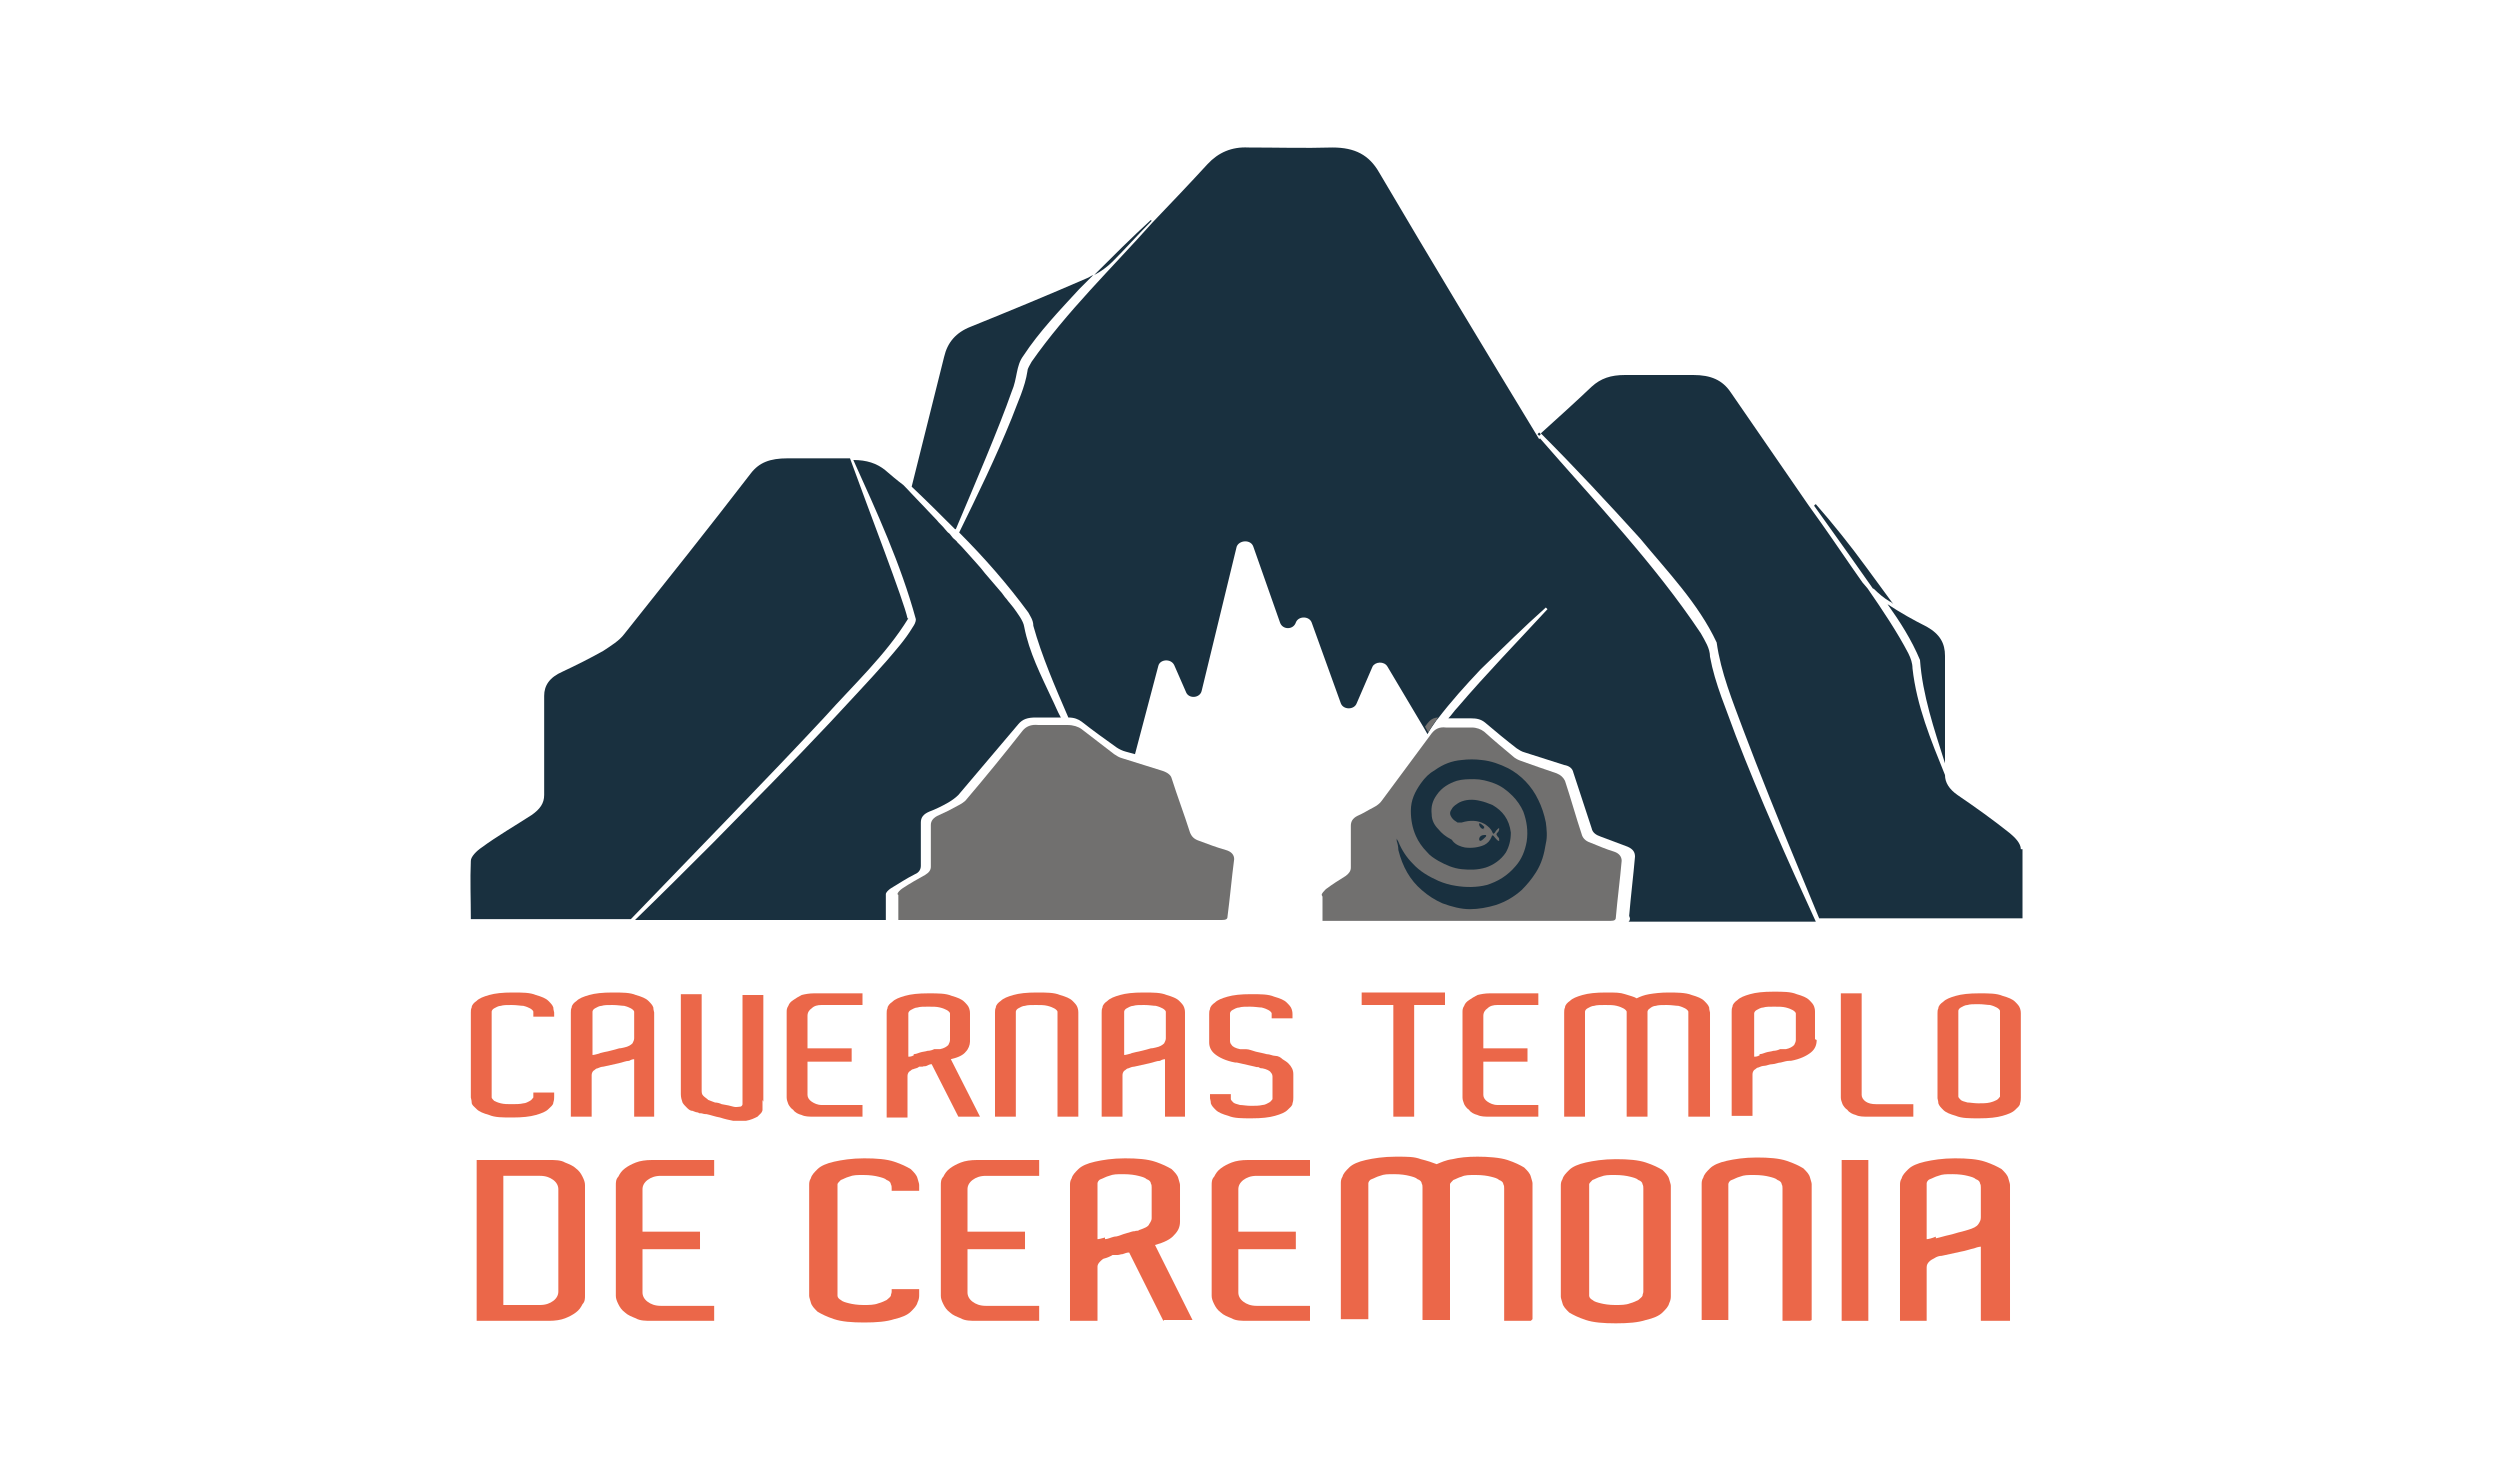 <?xml version="1.0" encoding="UTF-8"?>
<svg xmlns="http://www.w3.org/2000/svg" version="1.1" viewBox="0 0 300 175.4">
  <defs>
    <style>
      .cls-1 {
        fill: #71706f;
      }

      .cls-2 {
        fill: #eb6749;
      }

      .cls-3 {
        fill: #19303f;
      }
    </style>
  </defs>
  <!-- Generator: Adobe Illustrator 28.6.0, SVG Export Plug-In . SVG Version: 1.2.0 Build 709)  -->
  <g>
    <g id="Capa_1">
      <g>
        <path class="cls-3" d="M114.7,63.5c2.2-5.2,5.2-12.2,6.7-16.5.7-1.6.5-3.1,1.4-4.3,1.9-2.9,4.4-5.5,6.7-8,.6-.6,1.1-1.1,1.7-1.7-.3.1-.5.3-.8.4-4.6,2-9.2,3.9-13.9,5.8-1.8.7-2.8,1.9-3.2,3.6-1.3,5.2-2.6,10.4-3.9,15.6,1.8,1.7,3.5,3.4,5.2,5.1Z"/>
        <path class="cls-3" d="M127.4,86.1c-1,0-2.1,0-3.1,0-1,0-1.6.2-2.1.8-2.4,2.8-4.8,5.7-7.2,8.5-.3.3-.7.6-1.2.9-.7.4-1.5.8-2.3,1.1-.7.3-1,.7-1,1.3,0,1.7,0,3.5,0,5.2,0,.4-.2.8-.7,1-1,.5-1.9,1.1-2.9,1.7-.3.2-.6.5-.6.7,0,1,0,2,0,3.1-3.5,0-7,0-10.5,0-.3,0-.6,0-.9,0h-18.7c3.2-3.1,6.3-6.2,9.4-9.3,4.7-4.8,9.4-9.5,14-14.4,2.3-2.5,4.6-4.9,6.8-7.4,1.1-1.3,2.2-2.5,3.1-4,.2-.3.4-.6.4-1-1.8-6.6-4.7-12.9-7.5-19.1,1.6,0,2.8.4,3.8,1.2.7.6,1.4,1.2,2.2,1.8,0,0,0,0,0,0,.7.7,1.3,1.4,2,2.1.7.7,1.3,1.4,2,2.1.3.4.7.7,1,1.1.2.2.3.4.5.5.2.2.3.4.5.6.2.2.4.3.5.5.2.2.3.3.5.5.3.3.6.7.9,1,.6.7,1.3,1.4,1.9,2.2.6.7,1.2,1.4,1.8,2.1.3.3.5.7.8,1,.2.3.5.6.8,1,.5.7,1.2,1.6,1.3,2.3.6,3.1,2,5.8,3.3,8.6.4.8.7,1.6,1.1,2.3Z"/>
        <path class="cls-3" d="M108.9,74.2c-.4-2-4.7-13.1-6.9-19.2-2.5,0-5,0-7.5,0-2.1,0-3.4.5-4.4,1.8-5,6.5-10.1,12.9-15.2,19.3-.6.8-1.6,1.4-2.5,2-1.6.9-3.2,1.7-4.9,2.5-1.6.7-2.2,1.7-2.2,2.9,0,4,0,7.9,0,11.9,0,1-.5,1.7-1.5,2.4-2,1.3-4.1,2.5-6,3.9-.6.4-1.3,1.1-1.3,1.6-.1,2.3,0,4.6,0,7h19.2c7.6-7.9,16.7-17.2,23.3-24.3,3.4-3.8,7.3-7.4,10-11.8Z"/>
        <path class="cls-3" d="M195.5,109.9c.2-2.4.5-4.8.7-7.1,0-.5-.2-.9-.9-1.2-1.1-.4-2.1-.8-3.2-1.2-.6-.2-1-.5-1.1-1-.7-2.2-1.5-4.5-2.2-6.7-.1-.5-.5-.8-1.1-.9-1.6-.5-3.1-1-4.7-1.5-.4-.1-.7-.3-1-.5-1.3-1-2.5-2-3.8-3.1-.5-.4-1-.5-1.7-.5-.9,0-1.8,0-2.7,0,.4-.4.7-.9,1.1-1.3,3.5-4.1,7.2-7.9,10.8-11.8l-.2-.2c-2.7,2.4-5.2,4.9-7.8,7.4-1.8,1.9-3.6,3.9-5.2,6,0,0,0,0-.1.1-.4.6-.8,1.1-1.1,1.7l-.4-.7-4.4-7.4c-.4-.7-1.5-.6-1.8,0l-1.9,4.4c-.3.8-1.6.8-1.9,0l-3.5-9.7c-.3-.8-1.6-.8-1.9,0-.3.9-1.6.9-1.9,0l-3.2-9.1c-.3-.9-1.7-.8-2,0l-4.2,17.3c-.2.9-1.6,1-1.9.1l-1.4-3.2c-.4-.8-1.7-.7-1.9.1l-2.8,10.6c-.4-.1-.7-.2-1.1-.3-.4-.1-.8-.3-1.1-.5-1.4-1-2.8-2-4.2-3.1-.4-.3-.9-.5-1.6-.5-1.6-3.7-3.2-7.4-4.2-11,0-.7-.4-1.2-.6-1.6-2.5-3.4-5.3-6.6-8.3-9.6,2.2-4.5,4.4-9,6.3-13.7.7-1.9,1.6-3.7,1.9-5.7,0-.3.3-.7.5-1.1,4.2-6,9.6-11.2,14.5-16.7,0,0,0,0,0,0,2.2-2.3,4.4-4.6,6.6-7,1.3-1.4,2.9-2.1,4.9-2,3.4,0,6.8.1,10.1,0,2.7,0,4.4.9,5.6,3,6.3,10.7,12.7,21.3,19.2,32,0,0,0,0,.1-.1,6.6,7.6,13.7,15,19.3,23.4.5.9,1.1,1.8,1.1,2.8.6,3.3,2,6.4,3.1,9.5,2.9,7.5,6.2,14.9,9.6,22.3h-22.5c.1,0,.2-.2.2-.4Z"/>
        <path class="cls-3" d="M242.5,101.9c0-.7-.7-1.4-1.3-1.9-2-1.6-4.1-3.1-6.3-4.6-1-.7-1.5-1.5-1.5-2.4-1.7-4.2-3.4-8.3-3.9-12.8,0-.6-.2-1.2-.5-1.8-1.3-2.5-3.1-5.2-4.9-7.8-.2-.2-.4-.5-.6-.7-1.7-2.4-3.3-4.8-5-7.2-.5-.7-1-1.4-1.5-2.1,0,0,0,0,0,0-3.1-4.5-6.2-9-9.3-13.5-1-1.5-2.4-2.1-4.5-2.1-2.7,0-5.5,0-8.2,0-1.7,0-2.9.4-4,1.4-2,1.9-4,3.7-6.1,5.6,4.1,4.1,8,8.3,11.9,12.6,3.3,4,7,7.8,9.2,12.5.5,3.6,1.9,7,3.2,10.5,1.8,4.8,4.5,11.5,6.5,16.3,0,0,1.6,3.9,2.6,6.3h24.4c0-2.9,0-5.6,0-8.3Z"/>
        <path class="cls-3" d="M233.4,91.6c0-4.3,0-8.6,0-12.9,0-1.5-.6-2.6-2.2-3.5-1.6-.8-3.2-1.7-4.7-2.7,1.5,2.1,2.9,4.3,3.9,6.7.3,4.2,1.7,8.3,3,12.4Z"/>
        <path class="cls-3" d="M138.2,26.5c0,0-.1-.1-.1-.1-2.3,2.1-4.6,4.4-6.8,6.6.8-.4,1.6-1,2.2-1.6,1.6-1.6,3.1-3.3,4.7-4.9Z"/>
        <path class="cls-3" d="M224.8,70.6c.6.6,1.3,1.2,2,1.6.1,0,.3.2.4.3-1.1-1.5-2.2-3-3.3-4.5-1.9-2.6-3.9-5.1-6-7.5,0,0-.2.1-.2.2.5.7,1,1.4,1.5,2.1,1.8,2.5,3.7,5.2,5.6,7.9Z"/>
        <path class="cls-3" d="M184.7,51.9s-.2.2-.2.2c0,0,.1.1.2.2,0,0,.1-.1.2-.2,0,0-.1-.1-.2-.2Z"/>
      </g>
      <g>
        <path class="cls-2" d="M64,122v-.2c0-.1,0-.3,0-.4,0-.1-.2-.3-.4-.4-.2-.1-.4-.2-.8-.3-.3,0-.8-.1-1.4-.1s-1,0-1.3.1c-.3,0-.6.2-.8.3-.2.1-.3.3-.3.4,0,.1,0,.3,0,.4v9.5c0,.1,0,.3,0,.4,0,.1.2.3.3.4.2.1.4.2.8.3s.8.1,1.3.1,1,0,1.4-.1c.3,0,.6-.2.8-.3.2-.1.3-.3.4-.4,0-.1,0-.3,0-.4v-.2h2.5v.5c0,.2,0,.4-.1.7,0,.3-.3.5-.6.8-.3.3-.8.5-1.5.7-.7.2-1.6.3-2.8.3s-2.1,0-2.8-.3c-.7-.2-1.2-.4-1.5-.7-.3-.3-.6-.5-.6-.8,0-.3-.1-.5-.1-.6v-10.2c0-.2,0-.4.1-.6,0-.3.3-.6.6-.8.3-.3.8-.5,1.5-.7.7-.2,1.6-.3,2.8-.3s2.1,0,2.8.3c.7.2,1.2.4,1.5.7.3.3.5.5.6.8,0,.3.1.5.1.6v.5h-2.5Z"/>
        <path class="cls-2" d="M78.6,134h-2.5v-6.9s-.3,0-.6.2c-.4,0-.8.2-1.3.3l-1.8.4c-.2,0-.5.1-.7.2-.2,0-.3.2-.5.3-.1.1-.2.3-.2.5h0v5h-2.5v-12.5c0-.2,0-.4.1-.6,0-.3.3-.6.6-.8.3-.3.8-.5,1.5-.7.7-.2,1.6-.3,2.8-.3s2.1,0,2.8.3c.7.2,1.2.4,1.5.7.3.3.5.5.6.8,0,.3.1.5.1.6v12.5ZM71.9,126.4c.4-.1.8-.2,1.3-.3.4-.1.8-.2,1.1-.3.3,0,.5-.1.6-.1.5-.1.8-.3,1-.5.1-.2.2-.4.2-.6v-2.8c0-.1,0-.3,0-.4,0-.1-.2-.3-.4-.4-.2-.1-.4-.2-.8-.3-.3,0-.8-.1-1.4-.1s-1,0-1.3.1c-.3,0-.6.2-.8.3-.2.1-.3.3-.3.4,0,.1,0,.3,0,.4v4.8c.2,0,.5-.1.9-.2Z"/>
        <path class="cls-2" d="M91.5,132v.7c0,.2,0,.4,0,.5,0,.1-.1.3-.2.4s-.2.2-.4.4c-.4.2-.8.4-1.4.5-.6,0-1.1,0-1.5,0-.5-.1-1-.2-1.6-.4-.6-.1-1.1-.3-1.6-.4-.1,0-.3,0-.6-.1-.2,0-.4,0-.4-.1-.2,0-.5-.1-.7-.2-.3,0-.5-.2-.7-.4-.2-.2-.4-.4-.5-.6-.1-.3-.2-.6-.2-1v-12h2.5v11.4s0,0,0,.1c0,.3,0,.5.2.7.2.2.4.3.6.5.3.1.5.2.8.3.3,0,.6.1.8.2.6.1,1.1.2,1.4.3s.6,0,.8,0,.3-.2.3-.3c0-.1,0-.3,0-.6v-1.8h0v-10.7h2.5v12.8Z"/>
        <path class="cls-2" d="M103.5,134h-5.8c-.6,0-1.1,0-1.5-.2-.4-.1-.8-.3-1-.6-.3-.2-.5-.5-.6-.7-.1-.3-.2-.5-.2-.8v-10.2c0-.3,0-.5.2-.8.1-.3.3-.5.6-.7.3-.2.6-.4,1-.6.4-.1.9-.2,1.5-.2h5.8v1.4h-4.9c-.5,0-.9.1-1.2.4-.3.2-.5.5-.5.9v3.9h5.3v1.6h-5.3v4c0,.3.2.6.5.8.3.2.7.4,1.2.4h4.9v1.4Z"/>
        <path class="cls-2" d="M115,134l-3.2-6.3c-.2,0-.4.1-.6.2s-.3,0-.5.1h-.4c-.2.2-.5.2-.7.3-.2,0-.3.2-.5.3-.1.1-.2.3-.2.5v5h-2.5v-12.5c0-.2,0-.4.1-.6,0-.3.3-.6.6-.8.3-.3.8-.5,1.5-.7.7-.2,1.6-.3,2.8-.3s2.1,0,2.8.3c.7.2,1.2.4,1.5.7.3.3.5.5.6.8s.1.5.1.6v3.4c0,.4-.2.9-.5,1.2-.3.4-.9.7-1.8.9l3.5,6.9h-2.7ZM109.6,126.5c.3,0,.5-.1.8-.2s.6-.1.9-.2c.3,0,.6-.1.8-.2.1,0,.2,0,.4,0,.1,0,.2,0,.3,0,.5-.1.8-.3,1-.5.1-.2.2-.4.2-.6v-2.7h0c0-.2,0-.4,0-.5,0-.1-.2-.3-.4-.4-.2-.1-.4-.2-.8-.3s-.8-.1-1.4-.1-1,0-1.3.1c-.3,0-.6.2-.8.3-.2.1-.3.3-.3.4,0,.1,0,.3,0,.4v4.8c.2,0,.4,0,.7-.2Z"/>
        <path class="cls-2" d="M129.4,134h-2.5v-12.2c0-.1,0-.3,0-.4,0-.1-.2-.3-.4-.4-.2-.1-.4-.2-.8-.3s-.8-.1-1.4-.1-1,0-1.3.1c-.3,0-.6.2-.8.3-.2.1-.3.3-.3.4,0,.1,0,.3,0,.4v12.2h-2.5v-12.5c0-.2,0-.4.1-.6,0-.3.3-.6.6-.8.3-.3.8-.5,1.5-.7.7-.2,1.6-.3,2.8-.3s2.1,0,2.8.3c.7.2,1.2.4,1.5.7.3.3.5.5.6.8s.1.5.1.6v12.5Z"/>
        <path class="cls-2" d="M142.3,134h-2.5v-6.9s-.3,0-.6.2c-.4,0-.8.2-1.3.3l-1.8.4c-.2,0-.5.1-.7.2-.2,0-.3.2-.5.3-.1.1-.2.3-.2.5h0v5h-2.5v-12.5c0-.2,0-.4.1-.6,0-.3.3-.6.6-.8.3-.3.8-.5,1.5-.7.7-.2,1.6-.3,2.8-.3s2.1,0,2.8.3c.7.2,1.2.4,1.5.7.3.3.5.5.6.8s.1.5.1.6v12.5ZM135.7,126.4c.4-.1.8-.2,1.3-.3.4-.1.8-.2,1.1-.3.3,0,.5-.1.6-.1.5-.1.8-.3,1-.5.1-.2.2-.4.2-.6v-2.8c0-.1,0-.3,0-.4,0-.1-.2-.3-.4-.4-.2-.1-.4-.2-.8-.3-.3,0-.8-.1-1.4-.1s-1,0-1.3.1c-.3,0-.6.2-.8.3-.2.1-.3.3-.3.4,0,.1,0,.3,0,.4v4.8c.2,0,.5-.1.9-.2Z"/>
        <path class="cls-2" d="M155.2,131.7c0,.2,0,.4-.1.7,0,.3-.3.5-.6.8-.3.3-.8.5-1.5.7-.7.2-1.6.3-2.8.3s-2.1,0-2.8-.3c-.7-.2-1.2-.4-1.5-.7-.3-.3-.5-.5-.6-.8,0-.3-.1-.5-.1-.6v-.5h2.5v.2c0,.1,0,.3,0,.4,0,.1.2.3.3.4s.4.2.8.3c.3,0,.8.1,1.3.1s1,0,1.4-.1c.3,0,.6-.2.8-.3.2-.1.3-.3.4-.4,0-.1,0-.3,0-.4v-2.2c0-.2,0-.4-.2-.6-.1-.2-.5-.4-1-.5-.1,0-.3,0-.4-.1s-.3,0-.5-.1l-2.2-.5c0,0-.1,0-.2,0-1.1-.2-1.9-.6-2.4-1-.5-.4-.7-.9-.7-1.4h0v-3.4c0-.2,0-.4.1-.6,0-.3.3-.6.6-.8.3-.3.8-.5,1.5-.7.7-.2,1.6-.3,2.8-.3s2.1,0,2.8.3c.7.2,1.2.4,1.5.7.3.3.5.5.6.8s.1.5.1.6v.5h-2.5v-.2c0-.1,0-.3,0-.4,0-.1-.2-.3-.4-.4-.2-.1-.4-.2-.8-.3-.3,0-.8-.1-1.4-.1s-1,0-1.3.1c-.3,0-.6.2-.8.3-.2.1-.3.3-.3.4,0,.1,0,.3,0,.4v2.8c0,.2,0,.4.2.6.1.2.5.4,1,.5,0,0,.2,0,.3,0,.1,0,.2,0,.4,0,.4,0,.8.2,1.2.3.5.1.9.2,1.3.3.4,0,.7.2,1,.2.4,0,.7.2.9.4.3.2.5.3.7.5.4.4.6.8.6,1.3v2.8Z"/>
        <path class="cls-2" d="M173.5,120.6h-3.8v13.4h-2.5v-13.4h-3.8v-1.5h10v1.5Z"/>
        <path class="cls-2" d="M184.6,134h-5.8c-.6,0-1.1,0-1.5-.2-.4-.1-.8-.3-1-.6-.3-.2-.5-.5-.6-.7-.1-.3-.2-.5-.2-.8v-10.2c0-.3,0-.5.2-.8.1-.3.3-.5.6-.7.3-.2.6-.4,1-.6.4-.1.9-.2,1.5-.2h5.8v1.4h-4.9c-.5,0-.9.1-1.2.4-.3.2-.5.5-.5.9v3.9h5.3v1.6h-5.3v4c0,.3.2.6.5.8.3.2.7.4,1.2.4h4.9v1.4Z"/>
        <path class="cls-2" d="M205.1,134h-2.5v-12.2c0-.1,0-.3,0-.4,0-.1-.2-.3-.4-.4-.2-.1-.4-.2-.8-.3-.3,0-.8-.1-1.4-.1s-1,0-1.3.1c-.3,0-.6.2-.7.3-.2.1-.3.3-.3.4,0,.1,0,.3,0,.4v12.2h-2.5v-12.2c0-.1,0-.3,0-.4,0-.1-.2-.3-.4-.4-.2-.1-.4-.2-.8-.3s-.8-.1-1.4-.1-1,0-1.3.1c-.3,0-.6.2-.8.3-.2.1-.3.3-.3.4,0,.1,0,.3,0,.4v12.2h-2.5v-12.5c0-.2,0-.4.1-.6,0-.3.3-.6.6-.8.3-.3.8-.5,1.5-.7.7-.2,1.6-.3,2.8-.3s1.7,0,2.3.2,1.1.3,1.4.5c.4-.2.9-.4,1.5-.5.6-.1,1.4-.2,2.3-.2s2.1,0,2.8.3c.7.2,1.2.4,1.5.7.3.3.5.5.6.8,0,.3.1.5.1.6v12.5Z"/>
        <path class="cls-2" d="M218,124.8h0c0,.6-.2,1.1-.7,1.5-.5.4-1.3.8-2.4,1,0,0,0,0-.2,0-.3,0-.6.1-1,.2-.3,0-.7.2-1,.2-.4,0-.7.2-1,.2-.2,0-.5.1-.7.2-.2,0-.3.2-.5.3-.1.1-.2.3-.2.5h0v5h-2.5v-12.5c0-.2,0-.4.1-.6,0-.3.3-.6.6-.8.3-.3.8-.5,1.5-.7.7-.2,1.6-.3,2.8-.3s2.1,0,2.8.3c.7.2,1.2.4,1.5.7.3.3.5.5.6.8s.1.5.1.6v3.3ZM211.1,126.5c.3,0,.5-.1.8-.2s.6-.1.9-.2c.3,0,.6-.1.8-.2.1,0,.2,0,.4,0,.1,0,.2,0,.3,0,.5-.1.8-.3,1-.5.1-.2.2-.4.2-.6v-2.8c0-.1,0-.3,0-.4,0-.1-.2-.3-.4-.4-.2-.1-.4-.2-.8-.3s-.8-.1-1.4-.1-1,0-1.3.1c-.3,0-.6.2-.8.3-.2.1-.3.3-.3.4,0,.1,0,.3,0,.4v4.8c.2,0,.4,0,.7-.2Z"/>
        <path class="cls-2" d="M229.6,132.5v1.5h-5.4c-.6,0-1.1,0-1.5-.2-.4-.1-.8-.3-1-.6-.3-.2-.5-.5-.6-.7-.1-.3-.2-.5-.2-.8v-12.5h2.5v12.2c0,.3.2.6.5.8.3.2.7.3,1.2.3h4.6Z"/>
        <path class="cls-2" d="M242.5,131.5v.2c0,.2,0,.4-.1.7,0,.3-.3.5-.6.8-.3.3-.8.5-1.5.7-.7.2-1.6.3-2.8.3s-2.1,0-2.8-.3c-.7-.2-1.2-.4-1.5-.7-.3-.3-.5-.5-.6-.8,0-.3-.1-.5-.1-.6v-10.2c0-.2,0-.4.1-.6,0-.3.3-.6.6-.8.3-.3.8-.5,1.5-.7.7-.2,1.6-.3,2.8-.3s2.1,0,2.8.3c.7.2,1.2.4,1.5.7.3.3.5.5.6.8s.1.5.1.6v10ZM240,131.1h0v-9.2h0v-.2c0-.1,0-.3,0-.4,0-.1-.2-.3-.4-.4-.2-.1-.4-.2-.8-.3-.3,0-.8-.1-1.4-.1s-1,0-1.3.1c-.3,0-.6.2-.8.3-.2.1-.3.3-.3.4,0,.1,0,.3,0,.4v9.5c0,.1,0,.3,0,.4,0,.1.2.3.3.4s.4.2.8.3c.3,0,.8.1,1.3.1s1,0,1.4-.1.6-.2.8-.3c.2-.1.3-.3.4-.4,0-.1,0-.3,0-.4v-.2Z"/>
        <path class="cls-2" d="M70.2,154.8v.7c0,.3,0,.7-.3,1-.2.4-.4.7-.8,1-.4.3-.8.5-1.3.7-.5.2-1.2.3-1.9.3h-8.7v-19.3h8.7c.7,0,1.4,0,1.9.3.5.2,1,.4,1.3.7.4.3.6.6.8,1,.2.4.3.7.3,1v12.6ZM67,142.9v-.2c0-.4-.2-.8-.6-1.1-.4-.3-.9-.5-1.6-.5h-4.4v15.5h4.4c.7,0,1.2-.2,1.6-.5.4-.3.6-.7.6-1.1v-12.1Z"/>
        <path class="cls-2" d="M85.7,158.5h-7.5c-.7,0-1.4,0-1.9-.3-.5-.2-1-.4-1.3-.7-.4-.3-.6-.6-.8-1-.2-.4-.3-.7-.3-1v-13.3c0-.3,0-.7.3-1,.2-.4.4-.7.8-1,.4-.3.8-.5,1.3-.7.5-.2,1.2-.3,1.9-.3h7.5v1.9h-6.4c-.7,0-1.2.2-1.6.5-.4.3-.6.7-.6,1.1v5.1h6.9v2.1h-6.9v5.2c0,.4.2.8.6,1.1.4.3.9.5,1.6.5h6.4v1.9Z"/>
        <path class="cls-2" d="M107,142.9v-.3c0-.2,0-.3-.1-.5,0-.2-.2-.4-.5-.5-.2-.2-.6-.3-1-.4-.4-.1-1-.2-1.8-.2s-1.2,0-1.7.2c-.4.1-.7.3-1,.4-.2.2-.4.4-.4.5,0,.2,0,.4,0,.5v12.4c0,.2,0,.3,0,.5,0,.2.2.4.4.5.2.2.6.3,1,.4.4.1,1,.2,1.7.2s1.3,0,1.8-.2c.4-.1.8-.3,1-.4.2-.2.4-.3.5-.5,0-.2.1-.3.1-.5v-.3h3.3v.7c0,.2,0,.5-.2.9-.1.4-.4.7-.8,1.1-.4.4-1.1.7-2,.9-.9.3-2.1.4-3.6.4s-2.7-.1-3.6-.4-1.5-.6-2-.9c-.4-.4-.7-.7-.8-1.1-.1-.4-.2-.6-.2-.8v-13.3c0-.2,0-.5.2-.8.1-.4.4-.7.8-1.1.4-.4,1.1-.7,2-.9s2.1-.4,3.6-.4,2.7.1,3.6.4c.9.3,1.5.6,2,.9.4.4.7.7.8,1.1.1.4.2.6.2.8v.7h-3.3Z"/>
        <path class="cls-2" d="M124.7,158.5h-7.5c-.7,0-1.4,0-1.9-.3-.5-.2-1-.4-1.3-.7-.4-.3-.6-.6-.8-1-.2-.4-.3-.7-.3-1v-13.3c0-.3,0-.7.3-1,.2-.4.4-.7.8-1,.4-.3.8-.5,1.3-.7.5-.2,1.2-.3,1.9-.3h7.5v1.9h-6.4c-.7,0-1.2.2-1.6.5-.4.3-.6.7-.6,1.1v5.1h6.9v2.1h-6.9v5.2c0,.4.2.8.6,1.1.4.3.9.5,1.6.5h6.4v1.9Z"/>
        <path class="cls-2" d="M139.6,158.5l-4.1-8.2c-.3,0-.5.1-.8.2-.2,0-.4.1-.6.1h-.6c-.3.2-.6.3-.9.4-.2,0-.4.2-.6.4-.2.2-.3.4-.3.6v6.5h-3.3v-16.3c0-.2,0-.5.2-.8.1-.4.4-.7.8-1.1.4-.4,1.1-.7,2-.9s2.1-.4,3.6-.4,2.7.1,3.6.4c.9.3,1.5.6,2,.9.4.4.7.7.8,1.1.1.4.2.6.2.8v4.4c0,.6-.2,1.1-.7,1.6-.4.5-1.2.9-2.3,1.2l4.5,9h-3.4ZM132.6,148.7c.3,0,.7-.2,1.1-.3.4,0,.8-.2,1.1-.3s.7-.2,1-.3.3,0,.5-.1c.2,0,.3,0,.4-.1.6-.2,1.1-.4,1.2-.7.2-.3.3-.5.3-.7v-3.7c0-.2,0-.3-.1-.5,0-.2-.2-.4-.5-.5-.2-.2-.6-.3-1-.4s-1-.2-1.8-.2-1.2,0-1.7.2c-.4.1-.7.3-1,.4s-.4.4-.4.5c0,.2,0,.4,0,.5v6.2c.2,0,.5-.1.9-.2Z"/>
        <path class="cls-2" d="M157.2,158.5h-7.5c-.7,0-1.4,0-1.9-.3-.5-.2-1-.4-1.3-.7-.4-.3-.6-.6-.8-1-.2-.4-.3-.7-.3-1v-13.3c0-.3,0-.7.3-1,.2-.4.4-.7.8-1,.4-.3.8-.5,1.3-.7.5-.2,1.2-.3,1.9-.3h7.5v1.9h-6.4c-.7,0-1.2.2-1.6.5-.4.3-.6.7-.6,1.1v5.1h6.9v2.1h-6.9v5.2c0,.4.2.8.6,1.1.4.3.9.5,1.6.5h6.4v1.9Z"/>
        <path class="cls-2" d="M183.7,158.5h-3.2v-15.9c0-.2,0-.3-.1-.5,0-.2-.2-.4-.5-.5-.2-.2-.6-.3-1-.4s-1-.2-1.8-.2-1.3,0-1.7.2c-.4.1-.7.3-1,.4-.2.2-.4.4-.4.5,0,.2,0,.4,0,.5v15.8h-3.3v-15.9c0-.2,0-.3-.1-.5,0-.2-.2-.4-.5-.5-.2-.2-.6-.3-1-.4s-1-.2-1.8-.2-1.2,0-1.7.2c-.4.1-.7.3-1,.4s-.4.4-.4.5c0,.2,0,.4,0,.5v15.8h-3.3v-16.3c0-.2,0-.5.2-.8.1-.4.4-.7.8-1.1.4-.4,1.1-.7,2-.9s2.1-.4,3.6-.4,2.2,0,3,.3c.8.2,1.4.4,1.9.6.5-.2,1.1-.5,1.9-.6.8-.2,1.8-.3,3-.3s2.7.1,3.6.4c.9.3,1.5.6,2,.9.4.4.7.7.8,1.1.1.4.2.6.2.8v16.3Z"/>
        <path class="cls-2" d="M200.5,155.2v.3c0,.2,0,.5-.2.9-.1.4-.4.7-.8,1.1-.4.4-1.1.7-2,.9-.9.3-2.1.4-3.6.4s-2.7-.1-3.6-.4-1.5-.6-2-.9c-.4-.4-.7-.7-.8-1.1-.1-.4-.2-.6-.2-.8v-13.3c0-.2,0-.5.2-.8.1-.4.4-.7.8-1.1.4-.4,1.1-.7,2-.9s2.1-.4,3.6-.4,2.7.1,3.6.4c.9.3,1.5.6,2,.9.4.4.7.7.8,1.1.1.4.2.6.2.8v13ZM197.2,154.8h0v-11.9h0v-.3c0-.2,0-.3-.1-.5,0-.2-.2-.4-.5-.5-.2-.2-.6-.3-1-.4-.4-.1-1-.2-1.8-.2s-1.2,0-1.7.2c-.4.1-.7.3-1,.4-.2.2-.4.4-.4.5,0,.2,0,.4,0,.5v12.4c0,.2,0,.3,0,.5,0,.2.2.4.4.5.2.2.6.3,1,.4.4.1,1,.2,1.7.2s1.3,0,1.8-.2c.4-.1.8-.3,1-.4.2-.2.4-.3.5-.5,0-.2.1-.3.1-.5v-.3Z"/>
        <path class="cls-2" d="M217.2,158.5h-3.3v-15.9c0-.2,0-.3-.1-.5,0-.2-.2-.4-.5-.5-.2-.2-.6-.3-1-.4s-1-.2-1.8-.2-1.2,0-1.7.2c-.4.1-.7.3-1,.4s-.4.4-.4.5c0,.2,0,.4,0,.5v15.8h-3.2v-16.3c0-.2,0-.5.2-.8.1-.4.4-.7.8-1.1.4-.4,1.1-.7,2-.9s2.1-.4,3.6-.4,2.7.1,3.6.4c.9.3,1.5.6,2,.9.4.4.7.7.8,1.1.1.4.2.6.2.8v16.3Z"/>
        <path class="cls-2" d="M221,139.2h3.2v19.3h-3.2v-19.3Z"/>
        <path class="cls-2" d="M241,158.5h-3.3v-8.9c0,0-.3,0-.8.2-.5.1-1,.3-1.6.4l-2.3.5c-.3,0-.6.1-.9.3-.2.1-.4.2-.6.4-.2.2-.3.4-.3.7h0v6.4h-3.2v-16.3c0-.2,0-.5.2-.8.1-.4.4-.7.8-1.1.4-.4,1.1-.7,2-.9s2.1-.4,3.6-.4,2.7.1,3.6.4c.9.3,1.5.6,2,.9.4.4.7.7.8,1.1.1.4.2.6.2.8v16.3ZM232.3,148.6c.5-.1,1.1-.3,1.6-.4.5-.1,1-.3,1.5-.4.4-.1.7-.2.7-.2.7-.2,1.1-.4,1.3-.7s.3-.5.3-.8v-3.6c0-.2,0-.3-.1-.5,0-.2-.2-.4-.5-.5-.2-.2-.6-.3-1-.4s-1-.2-1.8-.2-1.2,0-1.7.2c-.4.1-.7.3-1,.4s-.4.4-.4.5c0,.2,0,.4,0,.5v6.2c.2,0,.6-.1,1.1-.3Z"/>
      </g>
      <path class="cls-1" d="M172.6,86.1s0,0-.1.1c-.4.6-.8,1.1-1.1,1.7l-.4-.7c.1-.1.2-.3.3-.4.3-.4.7-.7,1.3-.7Z"/>
      <path class="cls-1" d="M107.7,107.3c0-.2.3-.5.6-.7.9-.6,1.8-1.1,2.7-1.6.5-.3.7-.6.7-1,0-1.7,0-3.3,0-5,0-.5.3-.9,1-1.2.7-.3,1.5-.7,2.2-1.1.4-.2.9-.5,1.1-.8,2.3-2.7,4.5-5.4,6.7-8.2.4-.5,1-.8,1.9-.7,1.2,0,2.3,0,3.5,0,.7,0,1.3.2,1.7.5,1.3,1,2.6,2,3.9,3,.3.2.6.4,1,.5,1.6.5,3.2,1,4.8,1.5.6.2,1,.5,1.1.9.7,2.2,1.5,4.3,2.2,6.5.2.5.5.8,1.1,1,1.1.4,2.1.8,3.2,1.1.7.2,1,.6,1,1.1-.3,2.3-.5,4.6-.8,6.9,0,.3-.2.4-.7.4-3.3,0-6.7,0-10,0-.2,0-.4,0-.7,0,0,0,0,0,0,0h-28.1c0-1,0-2,0-3Z"/>
      <path class="cls-1" d="M158.6,107.4c0-.2.3-.5.5-.7.8-.6,1.6-1.1,2.4-1.6.4-.3.6-.6.6-1,0-1.7,0-3.3,0-5,0-.5.2-.9.8-1.2.7-.3,1.3-.7,1.9-1,.4-.2.8-.5,1-.8,2-2.7,4-5.4,6-8.1.4-.5.9-.8,1.7-.7,1,0,2.1,0,3.1,0,.6,0,1.1.2,1.5.5,1.1,1,2.3,2,3.5,3,.2.2.6.4.9.5,1.4.5,2.8,1,4.3,1.5.5.2.8.5,1,.9.7,2.1,1.3,4.3,2,6.4.1.4.4.8,1,1,1,.4,1.9.8,2.9,1.1.6.2.9.6.9,1.1-.2,2.3-.5,4.5-.7,6.8,0,.3-.2.4-.6.4-3,0-5.9,0-8.9,0-.2,0-.4,0-.7,0,0,0,0,0,0,0h-25c0-1,0-2,0-2.9Z"/>
      <g>
        <path class="cls-3" d="M167.6,100.6c0,.1.1.2.2.4.4,1,1,1.9,1.7,2.6.9,1,2,1.6,3.1,2.1.7.3,1.4.5,2.1.6,1.2.2,2.5.2,3.7-.1,1.3-.4,2.5-1.1,3.5-2.3.7-.8,1.1-1.8,1.3-2.9.2-1.3,0-2.5-.4-3.6-.3-.7-.8-1.4-1.3-1.9-.7-.7-1.4-1.2-2.2-1.5-.8-.3-1.6-.5-2.4-.5-.7,0-1.4,0-2.1.2-.9.3-1.8.8-2.4,1.7-.5.7-.7,1.4-.6,2.3,0,.7.3,1.3.8,1.8.4.5.9.9,1.5,1.2,0,0,.2.1.2.2.4.5,1,.7,1.5.8.8.1,1.6,0,2.3-.3.4-.2.7-.5.9-1,0-.2.2-.2.3,0,.2.2.3.4.5.5,0,0,.1,0,.1,0,0,0,0-.1,0-.1,0-.1,0-.3-.1-.3-.3-.4-.3-.4,0-.7,0,0,.1-.2.1-.3,0,0,0-.1,0-.1,0,0,0,0-.1,0-.2.2-.3.3-.4.5-.2.2-.2.2-.3,0-.2-.5-.5-.7-.9-1-.9-.5-1.8-.5-2.8-.2-.2,0-.3,0-.5,0-.3-.2-.5-.3-.7-.6-.2-.3-.3-.6,0-1,.2-.4.6-.6.9-.8.8-.4,1.7-.4,2.5-.2.5.1,1,.3,1.5.5,1.2.7,2,1.7,2.2,3.3,0,.9-.2,1.7-.6,2.4-.6.9-1.5,1.5-2.4,1.8-1,.3-1.9.3-2.9.2-1-.1-1.9-.5-2.8-1-.5-.3-1-.6-1.4-1.1-.5-.5-1-1.2-1.3-1.9-.4-.9-.6-1.9-.6-3,0-1.3.5-2.3,1.2-3.3.5-.7,1-1.2,1.7-1.6,1-.7,2-1.1,3.2-1.2.8-.1,1.6-.1,2.4,0,1.1.1,2.2.5,3.2,1,1.5.8,2.8,2.1,3.6,3.8.4.8.7,1.7.9,2.7.1.8.2,1.7,0,2.5-.2,1.3-.5,2.4-1.2,3.5-.5.8-1.1,1.5-1.7,2.1-.9.8-1.9,1.4-3.1,1.8-1,.3-2.1.5-3.1.5-1.1,0-2.2-.3-3.3-.7-.9-.4-1.7-.9-2.5-1.6-1.4-1.2-2.3-2.8-2.8-4.8,0-.4-.1-.8-.2-1.1,0,0,0-.1,0-.2,0,0,0,0,0,0Z"/>
        <path class="cls-3" d="M178.2,100.2s0,0,.1,0c0,0,.1.1,0,.2-.2.2-.4.4-.6.5-.1,0-.2,0-.2-.2,0-.3.3-.5.6-.5Z"/>
        <path class="cls-3" d="M178.1,99.5c-.3,0-.5-.2-.6-.5,0,0,0-.1,0-.2,0,0,.1,0,.1,0,.2.1.4.3.5.4,0,0,0,.1,0,.2,0,0-.1,0-.2,0,0,0,0,0,0,0Z"/>
      </g>
    </g>
  </g>
</svg>